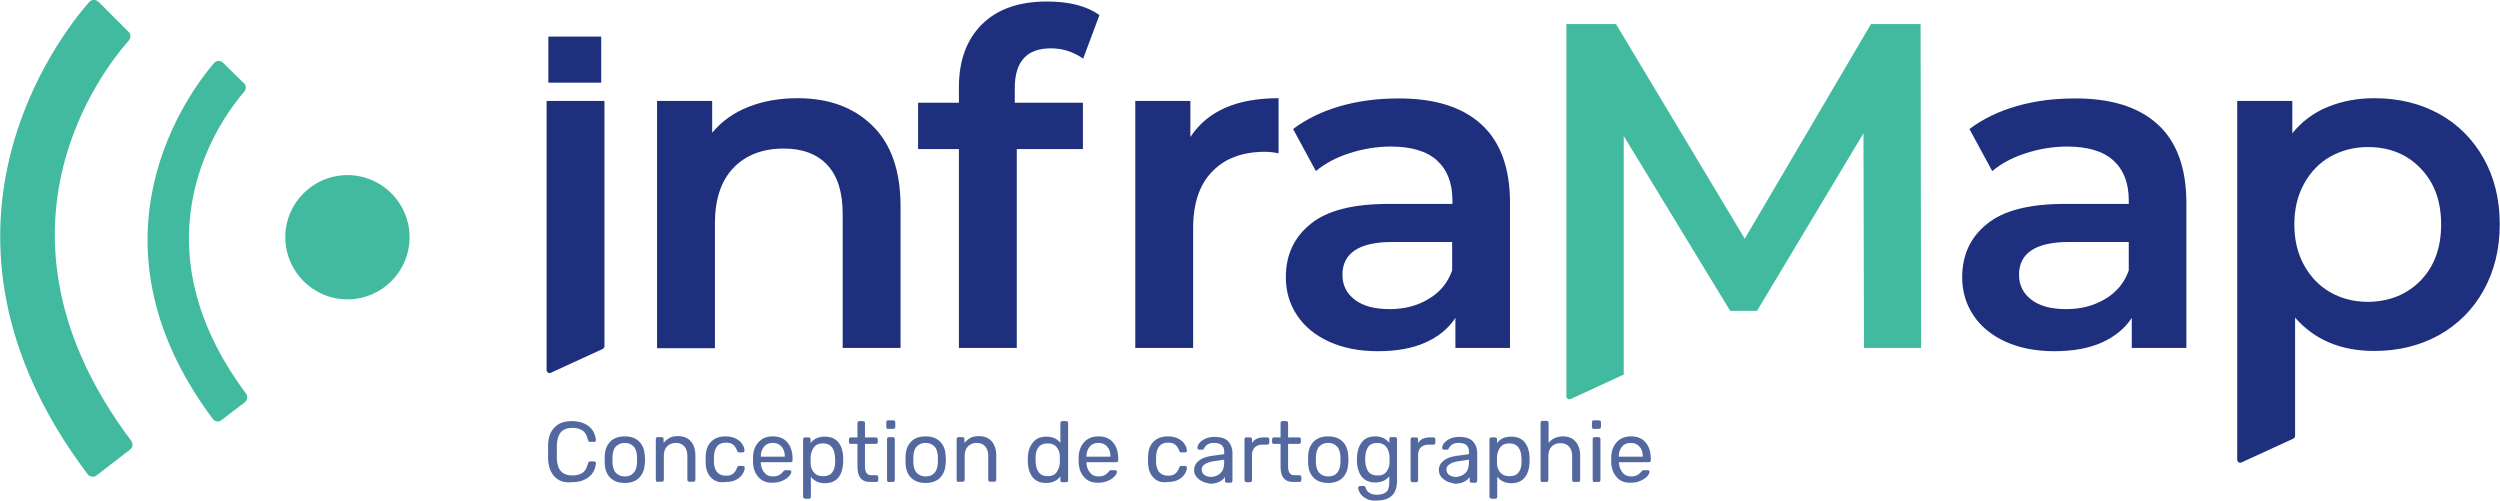 <?xml version="1.0" encoding="utf-8"?>
<!-- Generator: Adobe Illustrator 27.9.6, SVG Export Plug-In . SVG Version: 9.03 Build 54986)  -->
<svg version="1.1" id="Calque_1" xmlns="http://www.w3.org/2000/svg" xmlns:xlink="http://www.w3.org/1999/xlink" x="0px" y="0px"
	 viewBox="0 0 998 200" style="enable-background:new 0 0 998 200;" xml:space="preserve">
<style type="text/css">
	.st0{fill:#1E2F7D;}
	.st1{fill:#41BA9F;}
	.st2{fill:#53689F;}
</style>
<g>
	<g>
		<path class="st0" d="M218.2,40.3h23.1v97.9c0,0.5-0.3,0.9-0.7,1.1l-20.7,9.5c-0.8,0.4-1.7-0.2-1.7-1.1V40.3z M240,33h-21.1V14.6
			H240V33z"/>
		<path class="st0" d="M348.2,50.1c7.5,7.3,11.3,18,11.3,32.3v56.5h-23.1V85.4c0-8.6-2-15.1-6.1-19.5c-4.1-4.4-9.9-6.6-17.4-6.6
			c-8.5,0-15.2,2.6-20.1,7.7c-4.9,5.1-7.4,12.5-7.4,22.1v49.9h-23.1V40.3h22V53c3.8-4.6,8.6-8,14.4-10.3c5.8-2.3,12.3-3.5,19.6-3.5
			C330.8,39.2,340.7,42.8,348.2,50.1z"/>
		<path class="st0" d="M405.1,35.1V41h27.2v18.5h-26.4v79.4h-23.1V59.5h-16.3V41h16.3v-6.3c0-10.6,3.1-18.9,9.2-25
			c6.2-6.1,14.8-9.1,26-9.1c8.9,0,15.8,1.8,20.9,5.4l-6.5,17.4c-3.9-2.7-8.2-4.1-12.7-4.1C410,19.2,405.1,24.5,405.1,35.1z"/>
		<path class="st0" d="M510.4,39.2v22c-2-0.4-3.8-0.6-5.4-0.6c-9,0-16,2.6-21.1,7.9c-5.1,5.2-7.6,12.8-7.6,22.6v47.8h-23.1V40.3h22
			v14.4C482,44.3,493.7,39.2,510.4,39.2z"/>
		<path class="st0" d="M591.3,49.6c7.7,7,11.5,17.5,11.5,31.5v57.8H581v-12c-2.8,4.3-6.9,7.6-12.1,9.9c-5.2,2.3-11.5,3.4-18.9,3.4
			c-7.4,0-13.9-1.3-19.4-3.8c-5.5-2.5-9.8-6-12.8-10.5c-3-4.5-4.5-9.6-4.5-15.2c0-8.9,3.3-16,9.9-21.3c6.6-5.4,17-8,31.1-8h25.5
			v-1.5c0-6.9-2.1-12.2-6.2-15.9c-4.1-3.7-10.3-5.5-18.4-5.5c-5.5,0-11,0.9-16.3,2.6c-5.4,1.7-9.9,4.1-13.6,7.2l-9.1-16.8
			c5.2-3.9,11.4-7,18.7-9.1c7.3-2.1,15-3.1,23.1-3.1C572.4,39.2,583.6,42.6,591.3,49.6z M570.2,119.4c4.5-2.6,7.7-6.4,9.5-11.4V96.6
			h-23.8c-13.3,0-20,4.4-20,13.1c0,4.2,1.7,7.5,5,10c3.3,2.5,7.9,3.7,13.9,3.7C560.6,123.4,565.7,122.1,570.2,119.4z"/>
		<path class="st1" d="M744.1,138.9l-0.2-85.7l-42.5,70.9h-10.7l-42.5-69.8v95.2l-21.2,9.8c-0.8,0.4-1.7-0.2-1.7-1.1V9.6h19.8
			l51.4,85.7l50.4-85.7h19.8l0.2,129.3H744.1z"/>
		<path class="st0" d="M861.3,49.6c7.7,7,11.5,17.5,11.5,31.5v57.8h-21.8v-12c-2.8,4.3-6.9,7.6-12.1,9.9c-5.2,2.3-11.5,3.4-18.9,3.4
			c-7.4,0-13.9-1.3-19.4-3.8c-5.5-2.5-9.8-6-12.8-10.5c-3-4.5-4.5-9.6-4.5-15.2c0-8.9,3.3-16,9.9-21.3c6.6-5.4,17-8,31.1-8h25.5
			v-1.5c0-6.9-2.1-12.2-6.2-15.9c-4.1-3.7-10.3-5.5-18.4-5.5c-5.5,0-11,0.9-16.3,2.6c-5.4,1.7-9.9,4.1-13.6,7.2l-9.1-16.8
			c5.2-3.9,11.4-7,18.7-9.1c7.3-2.1,15-3.1,23.1-3.1C842.5,39.2,853.6,42.6,861.3,49.6z M840.3,119.4c4.5-2.6,7.7-6.4,9.5-11.4V96.6
			H826c-13.3,0-20,4.4-20,13.1c0,4.2,1.7,7.5,5,10c3.3,2.5,7.9,3.7,13.9,3.7C830.6,123.4,835.8,122.1,840.3,119.4z"/>
		<path class="st0" d="M973.6,45.4c7.6,4.2,13.5,10.1,17.8,17.7c4.3,7.6,6.5,16.4,6.5,26.4c0,10-2.2,18.8-6.5,26.5
			c-4.3,7.7-10.3,13.6-17.8,17.8c-7.6,4.2-16.2,6.3-25.8,6.3c-13.3,0-23.8-4.4-31.6-13.3V174c0,0.5-0.3,0.9-0.7,1.1l-20.7,9.5
			c-0.8,0.4-1.7-0.2-1.7-1.1V40.3h22v12.9c3.8-4.7,8.5-8.2,14.1-10.5c5.6-2.3,11.8-3.5,18.6-3.5C957.5,39.2,966.1,41.3,973.6,45.4z
			 M966.3,112c5.5-5.7,8.2-13.1,8.2-22.4s-2.7-16.7-8.2-22.4c-5.5-5.7-12.5-8.5-21-8.5c-5.5,0-10.5,1.3-15,3.8
			c-4.4,2.5-7.9,6.1-10.5,10.8c-2.6,4.7-3.9,10.1-3.9,16.3c0,6.2,1.3,11.6,3.9,16.3c2.6,4.7,6.1,8.3,10.5,10.8
			c4.4,2.5,9.4,3.8,15,3.8C953.8,120.4,960.8,117.6,966.3,112z"/>
	</g>
	<g>
		<path class="st2" d="M221.4,190.3c-1.6-1.7-2.4-3.9-2.6-6.8c0-0.6,0-1.6,0-3c0-1.4,0-2.4,0-3.1c0.1-2.9,1-5.2,2.6-6.8
			c1.6-1.7,3.9-2.5,6.9-2.5c2,0,3.8,0.4,5.2,1.1c1.4,0.7,2.5,1.7,3.2,2.8c0.7,1.2,1.1,2.4,1.2,3.7c0,0.2-0.1,0.4-0.2,0.5
			c-0.1,0.1-0.3,0.2-0.5,0.2h-1.7c-0.2,0-0.4-0.1-0.5-0.2c-0.1-0.1-0.2-0.3-0.3-0.6c-0.4-1.8-1.1-3-2.1-3.7c-1-0.7-2.4-1.1-4.1-1.1
			c-4,0-6,2.2-6.2,6.7c0,0.6,0,1.6,0,2.8c0,1.3,0,2.3,0,2.9c0.2,4.4,2.2,6.6,6.2,6.6c1.7,0,3.1-0.4,4.1-1.1c1-0.7,1.7-1.9,2.1-3.7
			c0.1-0.3,0.2-0.5,0.3-0.6c0.1-0.1,0.3-0.2,0.5-0.2h1.7c0.2,0,0.4,0.1,0.5,0.2c0.1,0.1,0.2,0.3,0.2,0.5c-0.1,1.3-0.5,2.6-1.2,3.7
			c-0.7,1.2-1.8,2.1-3.2,2.8c-1.4,0.7-3.1,1.1-5.2,1.1C225.3,192.8,223,192,221.4,190.3z"/>
		<path class="st2" d="M243.6,190.7c-1.4-1.4-2.1-3.3-2.2-5.7l0-1.5l0-1.5c0.1-2.4,0.8-4.2,2.2-5.7c1.4-1.4,3.3-2.1,5.8-2.1
			c2.5,0,4.4,0.7,5.8,2.1c1.4,1.4,2.1,3.3,2.2,5.7c0,0.5,0.1,1,0.1,1.5c0,0.5,0,1-0.1,1.5c-0.1,2.4-0.8,4.2-2.2,5.7
			c-1.4,1.4-3.3,2.1-5.8,2.1C246.9,192.8,245,192.1,243.6,190.7z M252.9,188.8c0.9-0.9,1.3-2.3,1.4-4c0-0.2,0-0.7,0-1.3
			c0-0.6,0-1.1,0-1.3c-0.1-1.7-0.5-3.1-1.4-4c-0.9-0.9-2-1.4-3.5-1.4c-1.5,0-2.6,0.5-3.5,1.4c-0.9,0.9-1.3,2.3-1.4,4l0,1.3l0,1.3
			c0.1,1.7,0.5,3.1,1.4,4c0.9,0.9,2,1.4,3.5,1.4C250.9,190.2,252,189.8,252.9,188.8z"/>
		<path class="st2" d="M262,192.2c-0.1-0.1-0.2-0.3-0.2-0.6v-16.3c0-0.2,0.1-0.4,0.2-0.6c0.1-0.1,0.3-0.2,0.6-0.2h1.5
			c0.3,0,0.4,0.1,0.6,0.2c0.1,0.1,0.2,0.3,0.2,0.6v1.5c0.7-0.8,1.5-1.5,2.4-2c0.9-0.5,2-0.7,3.4-0.7c2.2,0,3.9,0.7,5.1,2.1
			c1.2,1.4,1.8,3.3,1.8,5.6v9.7c0,0.2-0.1,0.4-0.2,0.6c-0.1,0.1-0.3,0.2-0.6,0.2h-1.6c-0.2,0-0.4-0.1-0.6-0.2
			c-0.1-0.1-0.2-0.3-0.2-0.6v-9.5c0-1.6-0.4-2.9-1.2-3.8c-0.8-0.9-1.9-1.4-3.4-1.4c-1.5,0-2.6,0.5-3.5,1.4c-0.9,0.9-1.3,2.2-1.3,3.8
			v9.5c0,0.2-0.1,0.4-0.2,0.6c-0.1,0.1-0.3,0.2-0.6,0.2h-1.6C262.4,192.5,262.2,192.4,262,192.2z"/>
		<path class="st2" d="M283.9,190.7c-1.4-1.4-2.1-3.3-2.2-5.8l0-1.4l0-1.4c0.1-2.5,0.8-4.4,2.2-5.8c1.4-1.4,3.3-2.1,5.7-2.1
			c1.6,0,3,0.3,4.2,0.9c1.1,0.6,2,1.3,2.5,2.2c0.6,0.9,0.9,1.7,0.9,2.6c0,0.2-0.1,0.4-0.2,0.5c-0.2,0.2-0.4,0.2-0.6,0.2H295
			c-0.2,0-0.4-0.1-0.5-0.2c-0.1-0.1-0.2-0.3-0.3-0.6c-0.4-1.1-1-1.9-1.7-2.4c-0.7-0.5-1.6-0.7-2.7-0.7c-1.4,0-2.6,0.4-3.4,1.3
			c-0.8,0.9-1.3,2.3-1.4,4.1l0,1.2l0,1.2c0.1,1.8,0.5,3.2,1.4,4.1c0.8,0.9,2,1.3,3.4,1.3c1.1,0,2-0.2,2.7-0.7
			c0.7-0.5,1.3-1.3,1.7-2.4c0.1-0.3,0.2-0.5,0.3-0.6c0.1-0.1,0.3-0.2,0.5-0.2h1.5c0.2,0,0.4,0.1,0.6,0.2c0.2,0.2,0.2,0.3,0.2,0.5
			c0,0.8-0.3,1.7-0.9,2.6c-0.6,0.9-1.4,1.6-2.5,2.2c-1.1,0.6-2.5,0.9-4.2,0.9C287.2,192.8,285.3,192.1,283.9,190.7z"/>
		<path class="st2" d="M302.9,190.6c-1.4-1.5-2.2-3.4-2.3-6l0-1.2l0-1.1c0.1-2.5,0.9-4.4,2.3-5.9c1.4-1.5,3.3-2.2,5.6-2.2
			c2.5,0,4.5,0.8,5.8,2.4c1.4,1.6,2.1,3.8,2.1,6.5v0.6c0,0.2-0.1,0.4-0.2,0.6c-0.1,0.1-0.3,0.2-0.6,0.2h-11.9v0.3
			c0.1,1.5,0.5,2.8,1.4,3.8c0.8,1.1,2,1.6,3.4,1.6c1.1,0,1.9-0.2,2.6-0.6c0.7-0.4,1.2-0.9,1.5-1.3c0.2-0.3,0.4-0.4,0.5-0.5
			c0.1-0.1,0.3-0.1,0.6-0.1h1.5c0.2,0,0.4,0.1,0.5,0.2c0.1,0.1,0.2,0.3,0.2,0.4c0,0.5-0.3,1.1-0.9,1.8c-0.6,0.7-1.5,1.3-2.6,1.8
			c-1.1,0.5-2.4,0.8-3.9,0.8C306.1,192.8,304.3,192.1,302.9,190.6z M313.3,182.3v-0.1c0-1.6-0.4-2.9-1.3-3.9c-0.9-1-2-1.5-3.5-1.5
			c-1.5,0-2.7,0.5-3.5,1.5c-0.8,1-1.3,2.3-1.3,3.9v0.1H313.3z"/>
		<path class="st2" d="M320.8,198.8c-0.1-0.1-0.2-0.3-0.2-0.6v-22.8c0-0.3,0.1-0.4,0.2-0.6c0.1-0.1,0.3-0.2,0.6-0.2h1.4
			c0.3,0,0.4,0.1,0.6,0.2c0.1,0.1,0.2,0.3,0.2,0.6v1.5c1.3-1.8,3.2-2.6,5.7-2.6c2.4,0,4.2,0.8,5.4,2.3c1.2,1.5,1.8,3.5,1.9,5.8
			c0,0.3,0,0.6,0,1.2c0,0.5,0,0.9,0,1.2c-0.1,2.3-0.7,4.3-1.9,5.8c-1.2,1.5-3,2.3-5.4,2.3c-2.4,0-4.3-0.9-5.6-2.6v8
			c0,0.2-0.1,0.4-0.2,0.6c-0.1,0.1-0.3,0.2-0.6,0.2h-1.5C321.2,199,321,198.9,320.8,198.8z M332.2,188.6c0.8-1,1.2-2.4,1.2-4
			c0-0.2,0-0.6,0-1c0-4.4-1.6-6.6-4.9-6.6c-1.6,0-2.8,0.5-3.6,1.6c-0.8,1.1-1.2,2.3-1.3,3.8c0,0.3,0,0.7,0,1.3c0,0.6,0,1.1,0,1.3
			c0,1.4,0.5,2.6,1.3,3.6c0.8,1,2,1.5,3.6,1.5C330.3,190.1,331.5,189.6,332.2,188.6z"/>
		<path class="st2" d="M342.3,186.4v-9.2h-2.7c-0.2,0-0.4-0.1-0.5-0.2c-0.1-0.1-0.2-0.3-0.2-0.5v-1.1c0-0.2,0.1-0.4,0.2-0.6
			c0.1-0.1,0.3-0.2,0.5-0.2h2.7v-5.7c0-0.2,0.1-0.4,0.2-0.6c0.1-0.1,0.3-0.2,0.5-0.2h1.5c0.2,0,0.4,0.1,0.6,0.2
			c0.1,0.1,0.2,0.3,0.2,0.6v5.7h4.3c0.2,0,0.4,0.1,0.6,0.2c0.1,0.1,0.2,0.3,0.2,0.6v1.1c0,0.2-0.1,0.4-0.2,0.5
			c-0.1,0.1-0.3,0.2-0.6,0.2h-4.3v9c0,1.2,0.2,2,0.6,2.6c0.4,0.6,1,0.9,1.9,0.9h2.1c0.2,0,0.4,0.1,0.5,0.2c0.1,0.1,0.2,0.3,0.2,0.6
			v1.1c0,0.2-0.1,0.4-0.2,0.6c-0.1,0.1-0.3,0.2-0.5,0.2h-2.3C344.1,192.5,342.3,190.5,342.3,186.4z"/>
		<path class="st2" d="M354,171c-0.1-0.1-0.2-0.3-0.2-0.6v-1.8c0-0.2,0.1-0.4,0.2-0.6c0.1-0.2,0.3-0.2,0.6-0.2h2
			c0.2,0,0.4,0.1,0.6,0.2c0.2,0.2,0.2,0.4,0.2,0.6v1.8c0,0.2-0.1,0.4-0.2,0.6c-0.2,0.1-0.4,0.2-0.6,0.2h-2
			C354.3,171.2,354.1,171.2,354,171z M354.3,192.2c-0.1-0.1-0.2-0.3-0.2-0.6v-16.3c0-0.2,0.1-0.4,0.2-0.6c0.1-0.1,0.3-0.2,0.6-0.2
			h1.5c0.2,0,0.4,0.1,0.6,0.2c0.1,0.1,0.2,0.3,0.2,0.6v16.3c0,0.2-0.1,0.4-0.2,0.6c-0.1,0.1-0.3,0.2-0.6,0.2h-1.5
			C354.6,192.5,354.4,192.4,354.3,192.2z"/>
		<path class="st2" d="M363.7,190.7c-1.4-1.4-2.1-3.3-2.2-5.7l0-1.5l0-1.5c0.1-2.4,0.8-4.2,2.2-5.7c1.4-1.4,3.3-2.1,5.8-2.1
			c2.5,0,4.4,0.7,5.8,2.1c1.4,1.4,2.1,3.3,2.2,5.7c0,0.5,0.1,1,0.1,1.5c0,0.5,0,1-0.1,1.5c-0.1,2.4-0.8,4.2-2.2,5.7
			c-1.4,1.4-3.3,2.1-5.8,2.1C367,192.8,365.1,192.1,363.7,190.7z M373,188.8c0.9-0.9,1.3-2.3,1.4-4c0-0.2,0-0.7,0-1.3
			c0-0.6,0-1.1,0-1.3c-0.1-1.7-0.5-3.1-1.4-4c-0.9-0.9-2-1.4-3.5-1.4c-1.5,0-2.6,0.5-3.5,1.4c-0.9,0.9-1.3,2.3-1.4,4l0,1.3l0,1.3
			c0.1,1.7,0.5,3.1,1.4,4c0.9,0.9,2,1.4,3.5,1.4C371,190.2,372.1,189.8,373,188.8z"/>
		<path class="st2" d="M382.1,192.2c-0.1-0.1-0.2-0.3-0.2-0.6v-16.3c0-0.2,0.1-0.4,0.2-0.6c0.1-0.1,0.3-0.2,0.6-0.2h1.5
			c0.3,0,0.4,0.1,0.6,0.2c0.1,0.1,0.2,0.3,0.2,0.6v1.5c0.7-0.8,1.5-1.5,2.4-2c0.9-0.5,2-0.7,3.4-0.7c2.2,0,3.9,0.7,5.1,2.1
			c1.2,1.4,1.8,3.3,1.8,5.6v9.7c0,0.2-0.1,0.4-0.2,0.6c-0.1,0.1-0.3,0.2-0.6,0.2h-1.6c-0.2,0-0.4-0.1-0.6-0.2
			c-0.1-0.1-0.2-0.3-0.2-0.6v-9.5c0-1.6-0.4-2.9-1.2-3.8c-0.8-0.9-1.9-1.4-3.4-1.4c-1.5,0-2.6,0.5-3.5,1.4c-0.9,0.9-1.3,2.2-1.3,3.8
			v9.5c0,0.2-0.1,0.4-0.2,0.6c-0.1,0.1-0.3,0.2-0.6,0.2h-1.6C382.5,192.5,382.3,192.4,382.1,192.2z"/>
		<path class="st2" d="M412.2,190.5c-1.2-1.6-1.8-3.5-1.9-5.9l0-1l0-1c0.1-2.4,0.7-4.3,2-5.9c1.2-1.6,3-2.4,5.4-2.4
			c2.4,0,4.2,0.8,5.6,2.5v-7.9c0-0.2,0.1-0.4,0.2-0.6c0.1-0.1,0.3-0.2,0.6-0.2h1.5c0.2,0,0.4,0.1,0.6,0.2c0.1,0.1,0.2,0.3,0.2,0.6
			v22.8c0,0.2-0.1,0.4-0.2,0.6c-0.1,0.1-0.3,0.2-0.6,0.2H424c-0.2,0-0.4-0.1-0.5-0.2c-0.1-0.1-0.2-0.3-0.2-0.6v-1.5
			c-1.3,1.7-3.2,2.6-5.7,2.6C415.2,192.8,413.4,192,412.2,190.5z M421.8,188.5c0.8-1.1,1.2-2.3,1.3-3.8c0-0.3,0-0.7,0-1.3
			c0-0.6,0-1.1,0-1.3c0-1.4-0.5-2.6-1.3-3.6c-0.8-1-2-1.5-3.6-1.5c-1.6,0-2.8,0.5-3.6,1.5c-0.8,1-1.2,2.4-1.2,4l0,1
			c0,4.4,1.6,6.6,4.9,6.6C419.8,190.1,421,189.6,421.8,188.5z"/>
		<path class="st2" d="M432.9,190.6c-1.4-1.5-2.2-3.4-2.3-6l0-1.2l0-1.1c0.1-2.5,0.9-4.4,2.3-5.9c1.4-1.5,3.3-2.2,5.6-2.2
			c2.5,0,4.5,0.8,5.8,2.4c1.4,1.6,2.1,3.8,2.1,6.5v0.6c0,0.2-0.1,0.4-0.2,0.6c-0.1,0.1-0.3,0.2-0.6,0.2h-11.9v0.3
			c0.1,1.5,0.5,2.8,1.4,3.8c0.8,1.1,2,1.6,3.4,1.6c1.1,0,1.9-0.2,2.6-0.6c0.7-0.4,1.2-0.9,1.5-1.3c0.2-0.3,0.4-0.4,0.5-0.5
			c0.1-0.1,0.3-0.1,0.6-0.1h1.5c0.2,0,0.4,0.1,0.5,0.2c0.1,0.1,0.2,0.3,0.2,0.4c0,0.5-0.3,1.1-0.9,1.8c-0.6,0.7-1.5,1.3-2.6,1.8
			c-1.1,0.5-2.4,0.8-3.9,0.8C436.2,192.8,434.3,192.1,432.9,190.6z M443.3,182.3v-0.1c0-1.6-0.4-2.9-1.3-3.9c-0.9-1-2-1.5-3.5-1.5
			c-1.5,0-2.7,0.5-3.5,1.5c-0.8,1-1.3,2.3-1.3,3.9v0.1H443.3z"/>
		<path class="st2" d="M460.5,190.7c-1.4-1.4-2.1-3.3-2.2-5.8l0-1.4l0-1.4c0.1-2.5,0.8-4.4,2.2-5.8c1.4-1.4,3.3-2.1,5.7-2.1
			c1.6,0,3,0.3,4.2,0.9c1.1,0.6,2,1.3,2.5,2.2c0.6,0.9,0.9,1.7,0.9,2.6c0,0.2-0.1,0.4-0.2,0.5c-0.2,0.2-0.4,0.2-0.6,0.2h-1.5
			c-0.2,0-0.4-0.1-0.5-0.2c-0.1-0.1-0.2-0.3-0.3-0.6c-0.4-1.1-1-1.9-1.7-2.4c-0.7-0.5-1.6-0.7-2.7-0.7c-1.4,0-2.6,0.4-3.4,1.3
			c-0.8,0.9-1.3,2.3-1.4,4.1l0,1.2l0,1.2c0.1,1.8,0.5,3.2,1.4,4.1c0.8,0.9,2,1.3,3.4,1.3c1.1,0,2-0.2,2.7-0.7
			c0.7-0.5,1.3-1.3,1.7-2.4c0.1-0.3,0.2-0.5,0.3-0.6c0.1-0.1,0.3-0.2,0.5-0.2h1.5c0.2,0,0.4,0.1,0.6,0.2c0.2,0.2,0.2,0.3,0.2,0.5
			c0,0.8-0.3,1.7-0.9,2.6c-0.6,0.9-1.4,1.6-2.5,2.2c-1.1,0.6-2.5,0.9-4.2,0.9C463.8,192.8,461.8,192.1,460.5,190.7z"/>
		<path class="st2" d="M479.8,192.1c-0.9-0.5-1.7-1.1-2.3-1.9c-0.6-0.8-0.8-1.7-0.8-2.6c0-1.5,0.6-2.7,1.9-3.7c1.2-1,2.9-1.6,5-1.9
			l5.1-0.7v-1c0-2.4-1.4-3.5-4.1-3.5c-1.1,0-1.9,0.2-2.5,0.6c-0.6,0.4-1.1,0.9-1.4,1.5c-0.1,0.2-0.2,0.4-0.3,0.5
			c-0.1,0.1-0.2,0.1-0.4,0.1h-1.3c-0.2,0-0.4-0.1-0.5-0.2c-0.1-0.1-0.2-0.3-0.2-0.5c0-0.5,0.2-1.1,0.7-1.8c0.5-0.7,1.3-1.3,2.3-1.8
			c1-0.5,2.3-0.8,3.8-0.8c2.6,0,4.4,0.6,5.5,1.8c1.1,1.2,1.7,2.7,1.7,4.5v11.2c0,0.2-0.1,0.4-0.2,0.6c-0.1,0.1-0.3,0.2-0.6,0.2h-1.5
			c-0.2,0-0.4-0.1-0.5-0.2c-0.1-0.1-0.2-0.3-0.2-0.6v-1.5c-0.5,0.8-1.2,1.4-2.2,1.9c-1,0.5-2.2,0.8-3.7,0.8
			C481.8,192.8,480.7,192.6,479.8,192.1z M487.3,188.8c1-1,1.4-2.4,1.4-4.3v-1l-4,0.6c-1.6,0.2-2.9,0.6-3.7,1.2
			c-0.8,0.5-1.3,1.2-1.3,2.1c0,0.9,0.4,1.7,1.1,2.2c0.8,0.5,1.7,0.8,2.7,0.8C485.1,190.3,486.3,189.8,487.3,188.8z"/>
		<path class="st2" d="M497,192.2c-0.1-0.1-0.2-0.3-0.2-0.6v-16.2c0-0.2,0.1-0.4,0.2-0.6c0.1-0.2,0.3-0.2,0.6-0.2h1.4
			c0.3,0,0.5,0.1,0.6,0.2c0.1,0.1,0.2,0.3,0.2,0.6v1.5c0.9-1.6,2.5-2.3,4.8-2.3h1.3c0.3,0,0.4,0.1,0.6,0.2c0.1,0.1,0.2,0.3,0.2,0.6
			v1.3c0,0.2-0.1,0.4-0.2,0.6c-0.1,0.1-0.3,0.2-0.6,0.2h-2c-1.3,0-2.2,0.4-3,1.1c-0.7,0.7-1.1,1.7-1.1,3v10.1c0,0.2-0.1,0.4-0.2,0.6
			c-0.2,0.1-0.4,0.2-0.6,0.2h-1.5C497.4,192.5,497.2,192.4,497,192.2z"/>
		<path class="st2" d="M511.2,186.4v-9.2h-2.7c-0.2,0-0.4-0.1-0.5-0.2c-0.1-0.1-0.2-0.3-0.2-0.5v-1.1c0-0.2,0.1-0.4,0.2-0.6
			c0.1-0.1,0.3-0.2,0.5-0.2h2.7v-5.7c0-0.2,0.1-0.4,0.2-0.6c0.1-0.1,0.3-0.2,0.5-0.2h1.5c0.2,0,0.4,0.1,0.6,0.2
			c0.1,0.1,0.2,0.3,0.2,0.6v5.7h4.3c0.2,0,0.4,0.1,0.6,0.2c0.1,0.1,0.2,0.3,0.2,0.6v1.1c0,0.2-0.1,0.4-0.2,0.5
			c-0.1,0.1-0.3,0.2-0.6,0.2h-4.3v9c0,1.2,0.2,2,0.6,2.6c0.4,0.6,1,0.9,1.9,0.9h2.1c0.2,0,0.4,0.1,0.5,0.2c0.1,0.1,0.2,0.3,0.2,0.6
			v1.1c0,0.2-0.1,0.4-0.2,0.6c-0.1,0.1-0.3,0.2-0.5,0.2h-2.3C513,192.5,511.2,190.5,511.2,186.4z"/>
		<path class="st2" d="M524.4,190.7c-1.4-1.4-2.1-3.3-2.2-5.7l0-1.5l0-1.5c0.1-2.4,0.8-4.2,2.2-5.7c1.4-1.4,3.3-2.1,5.8-2.1
			c2.5,0,4.4,0.7,5.8,2.1c1.4,1.4,2.1,3.3,2.2,5.7c0,0.5,0.1,1,0.1,1.5c0,0.5,0,1-0.1,1.5c-0.1,2.4-0.8,4.2-2.2,5.7
			c-1.4,1.4-3.3,2.1-5.8,2.1C527.7,192.8,525.8,192.1,524.4,190.7z M533.7,188.8c0.9-0.9,1.3-2.3,1.4-4c0-0.2,0-0.7,0-1.3
			c0-0.6,0-1.1,0-1.3c-0.1-1.7-0.5-3.1-1.4-4c-0.9-0.9-2-1.4-3.5-1.4c-1.5,0-2.6,0.5-3.5,1.4c-0.9,0.9-1.3,2.3-1.4,4l0,1.3l0,1.3
			c0.1,1.7,0.5,3.1,1.4,4c0.9,0.9,2,1.4,3.5,1.4C531.7,190.2,532.9,189.8,533.7,188.8z"/>
		<path class="st2" d="M545.3,199c-1.1-0.6-2-1.4-2.4-2.2c-0.5-0.8-0.7-1.5-0.7-2.1c0-0.2,0.1-0.4,0.2-0.5c0.2-0.1,0.3-0.2,0.5-0.2
			h1.5c0.2,0,0.4,0.1,0.5,0.2c0.1,0.1,0.3,0.3,0.3,0.6c0.6,1.8,2.1,2.7,4.4,2.7c1.7,0,3-0.4,3.8-1.1c0.8-0.7,1.2-2,1.2-3.9v-2.4
			c-1.3,1.7-3.2,2.5-5.6,2.5c-2.4,0-4.2-0.8-5.4-2.3c-1.2-1.6-1.8-3.5-1.9-5.9l0-1l0-0.9c0.1-2.4,0.7-4.3,1.9-5.9
			c1.2-1.6,3-2.4,5.4-2.4c2.4,0,4.3,0.9,5.6,2.6v-1.5c0-0.2,0.1-0.4,0.2-0.6c0.1-0.2,0.3-0.2,0.6-0.2h1.5c0.2,0,0.4,0.1,0.6,0.2
			c0.1,0.2,0.2,0.4,0.2,0.6v16.6c0,5.3-2.7,7.9-8,7.9C548,200,546.5,199.7,545.3,199z M553.4,188.4c0.8-1,1.3-2.3,1.3-3.8
			c0-0.2,0-0.6,0-1.2c0-0.6,0-1,0-1.2c-0.1-1.5-0.5-2.7-1.3-3.8c-0.8-1-2-1.6-3.6-1.6c-1.6,0-2.8,0.5-3.6,1.6c-0.7,1-1.1,2.4-1.2,4
			l0,0.9l0,0.9c0.1,1.6,0.5,3,1.2,4c0.7,1,1.9,1.6,3.6,1.6C551.4,189.9,552.6,189.4,553.4,188.4z"/>
		<path class="st2" d="M563.3,192.2c-0.1-0.1-0.2-0.3-0.2-0.6v-16.2c0-0.2,0.1-0.4,0.2-0.6c0.1-0.2,0.3-0.2,0.6-0.2h1.4
			c0.3,0,0.5,0.1,0.6,0.2c0.1,0.1,0.2,0.3,0.2,0.6v1.5c0.9-1.6,2.5-2.3,4.8-2.3h1.3c0.3,0,0.4,0.1,0.6,0.2c0.1,0.1,0.2,0.3,0.2,0.6
			v1.3c0,0.2-0.1,0.4-0.2,0.6c-0.1,0.1-0.3,0.2-0.6,0.2h-2c-1.3,0-2.2,0.4-3,1.1c-0.7,0.7-1.1,1.7-1.1,3v10.1c0,0.2-0.1,0.4-0.2,0.6
			c-0.2,0.1-0.4,0.2-0.6,0.2h-1.5C563.6,192.5,563.4,192.4,563.3,192.2z"/>
		<path class="st2" d="M577.5,192.1c-0.9-0.5-1.7-1.1-2.3-1.9c-0.6-0.8-0.8-1.7-0.8-2.6c0-1.5,0.6-2.7,1.9-3.7c1.2-1,2.9-1.6,5-1.9
			l5.1-0.7v-1c0-2.4-1.4-3.5-4.1-3.5c-1.1,0-1.9,0.2-2.5,0.6c-0.6,0.4-1.1,0.9-1.4,1.5c-0.1,0.2-0.2,0.4-0.3,0.5
			c-0.1,0.1-0.2,0.1-0.4,0.1h-1.3c-0.2,0-0.4-0.1-0.5-0.2c-0.1-0.1-0.2-0.3-0.2-0.5c0-0.5,0.2-1.1,0.7-1.8c0.5-0.7,1.3-1.3,2.3-1.8
			c1-0.5,2.3-0.8,3.8-0.8c2.6,0,4.4,0.6,5.5,1.8c1.1,1.2,1.7,2.7,1.7,4.5v11.2c0,0.2-0.1,0.4-0.2,0.6c-0.1,0.1-0.3,0.2-0.6,0.2h-1.5
			c-0.2,0-0.4-0.1-0.5-0.2c-0.1-0.1-0.2-0.3-0.2-0.6v-1.5c-0.5,0.8-1.2,1.4-2.2,1.9c-1,0.5-2.2,0.8-3.7,0.8
			C579.5,192.8,578.5,192.6,577.5,192.1z M585,188.8c1-1,1.4-2.4,1.4-4.3v-1l-4,0.6c-1.6,0.2-2.9,0.6-3.7,1.2
			c-0.8,0.5-1.3,1.2-1.3,2.1c0,0.9,0.4,1.7,1.1,2.2c0.8,0.5,1.7,0.8,2.7,0.8C582.8,190.3,584,189.8,585,188.8z"/>
		<path class="st2" d="M594.8,198.8c-0.1-0.1-0.2-0.3-0.2-0.6v-22.8c0-0.3,0.1-0.4,0.2-0.6c0.1-0.1,0.3-0.2,0.6-0.2h1.4
			c0.3,0,0.4,0.1,0.6,0.2c0.1,0.1,0.2,0.3,0.2,0.6v1.5c1.3-1.8,3.2-2.6,5.7-2.6c2.4,0,4.2,0.8,5.4,2.3c1.2,1.5,1.8,3.5,1.9,5.8
			c0,0.3,0,0.6,0,1.2c0,0.5,0,0.9,0,1.2c-0.1,2.3-0.7,4.3-1.9,5.8c-1.2,1.5-3,2.3-5.4,2.3c-2.4,0-4.3-0.9-5.6-2.6v8
			c0,0.2-0.1,0.4-0.2,0.6c-0.1,0.1-0.3,0.2-0.6,0.2h-1.5C595.1,199,594.9,198.9,594.8,198.8z M606.2,188.6c0.8-1,1.2-2.4,1.2-4
			c0-0.2,0-0.6,0-1c0-4.4-1.6-6.6-4.9-6.6c-1.6,0-2.8,0.5-3.6,1.6c-0.8,1.1-1.2,2.3-1.3,3.8c0,0.3,0,0.7,0,1.3c0,0.6,0,1.1,0,1.3
			c0,1.4,0.5,2.6,1.3,3.6c0.8,1,2,1.5,3.6,1.5C604.3,190.1,605.5,189.6,606.2,188.6z"/>
		<path class="st2" d="M615.2,192.2c-0.1-0.1-0.2-0.3-0.2-0.6v-22.8c0-0.3,0.1-0.4,0.2-0.6c0.1-0.1,0.3-0.2,0.6-0.2h1.6
			c0.3,0,0.4,0.1,0.6,0.2c0.1,0.1,0.2,0.3,0.2,0.6v8c0.7-0.8,1.4-1.5,2.4-1.9c0.9-0.4,2-0.7,3.3-0.7c2.2,0,3.9,0.7,5.1,2.1
			c1.2,1.4,1.8,3.3,1.8,5.6v9.7c0,0.2-0.1,0.4-0.2,0.6c-0.1,0.1-0.3,0.2-0.6,0.2h-1.6c-0.2,0-0.4-0.1-0.6-0.2
			c-0.1-0.1-0.2-0.3-0.2-0.6v-9.5c0-1.6-0.4-2.9-1.2-3.8c-0.8-0.9-2-1.4-3.5-1.4c-1.5,0-2.6,0.5-3.5,1.4c-0.9,0.9-1.3,2.2-1.3,3.8
			v9.5c0,0.2-0.1,0.4-0.2,0.6c-0.1,0.1-0.3,0.2-0.6,0.2h-1.6C615.5,192.5,615.3,192.4,615.2,192.2z"/>
		<path class="st2" d="M635.7,171c-0.1-0.1-0.2-0.3-0.2-0.6v-1.8c0-0.2,0.1-0.4,0.2-0.6c0.1-0.2,0.3-0.2,0.6-0.2h2
			c0.2,0,0.4,0.1,0.6,0.2c0.2,0.2,0.2,0.4,0.2,0.6v1.8c0,0.2-0.1,0.4-0.2,0.6c-0.2,0.1-0.4,0.2-0.6,0.2h-2
			C636,171.2,635.8,171.2,635.7,171z M636,192.2c-0.1-0.1-0.2-0.3-0.2-0.6v-16.3c0-0.2,0.1-0.4,0.2-0.6c0.1-0.1,0.3-0.2,0.6-0.2h1.5
			c0.2,0,0.4,0.1,0.6,0.2c0.1,0.1,0.2,0.3,0.2,0.6v16.3c0,0.2-0.1,0.4-0.2,0.6c-0.1,0.1-0.3,0.2-0.6,0.2h-1.5
			C636.3,192.5,636.1,192.4,636,192.2z"/>
		<path class="st2" d="M645.5,190.6c-1.4-1.5-2.2-3.4-2.3-6l0-1.2l0-1.1c0.1-2.5,0.9-4.4,2.3-5.9c1.4-1.5,3.3-2.2,5.6-2.2
			c2.5,0,4.5,0.8,5.8,2.4c1.4,1.6,2.1,3.8,2.1,6.5v0.6c0,0.2-0.1,0.4-0.2,0.6c-0.1,0.1-0.3,0.2-0.6,0.2h-11.9v0.3
			c0.1,1.5,0.5,2.8,1.4,3.8c0.8,1.1,2,1.6,3.4,1.6c1.1,0,1.9-0.2,2.6-0.6c0.7-0.4,1.2-0.9,1.5-1.3c0.2-0.3,0.4-0.4,0.5-0.5
			c0.1-0.1,0.3-0.1,0.6-0.1h1.5c0.2,0,0.4,0.1,0.5,0.2c0.1,0.1,0.2,0.3,0.2,0.4c0,0.5-0.3,1.1-0.9,1.8c-0.6,0.7-1.5,1.3-2.6,1.8
			c-1.1,0.5-2.4,0.8-3.9,0.8C648.7,192.8,646.8,192.1,645.5,190.6z M655.8,182.3v-0.1c0-1.6-0.4-2.9-1.3-3.9c-0.9-1-2-1.5-3.5-1.5
			c-1.5,0-2.7,0.5-3.5,1.5c-0.8,1-1.3,2.3-1.3,3.9v0.1H655.8z"/>
	</g>
	<path class="st1" d="M34.9,189.2c-72.6-96.5-11-175.1,0.7-188.4c1-1.1,2.6-1.1,3.7-0.1L53,14.4l-7.8-7.7l6.1,6c1,0.9,1,2.5,0.1,3.5
		c-10.3,11.6-61.5,76.6,1,159.8c0.8,1.1,0.6,2.7-0.5,3.5l-13.5,10.4C37.4,190.6,35.7,190.4,34.9,189.2z"/>
	<path class="st1" d="M85,167.3c-53.8-72-9.3-130.7,0.4-142.1c1-1.1,2.6-1.2,3.7-0.1l10,9.9L93.2,29l4.2,4.2c0.9,0.9,1,2.4,0.1,3.4
		c-8.5,9.8-45.5,58.5,0.7,120.5c0.8,1.1,0.6,2.7-0.5,3.5l-9.3,7.1C87.5,168.6,85.9,168.4,85,167.3z"/>
	<circle class="st1" cx="138.7" cy="94.7" r="24.8"/>
</g>
</svg>

